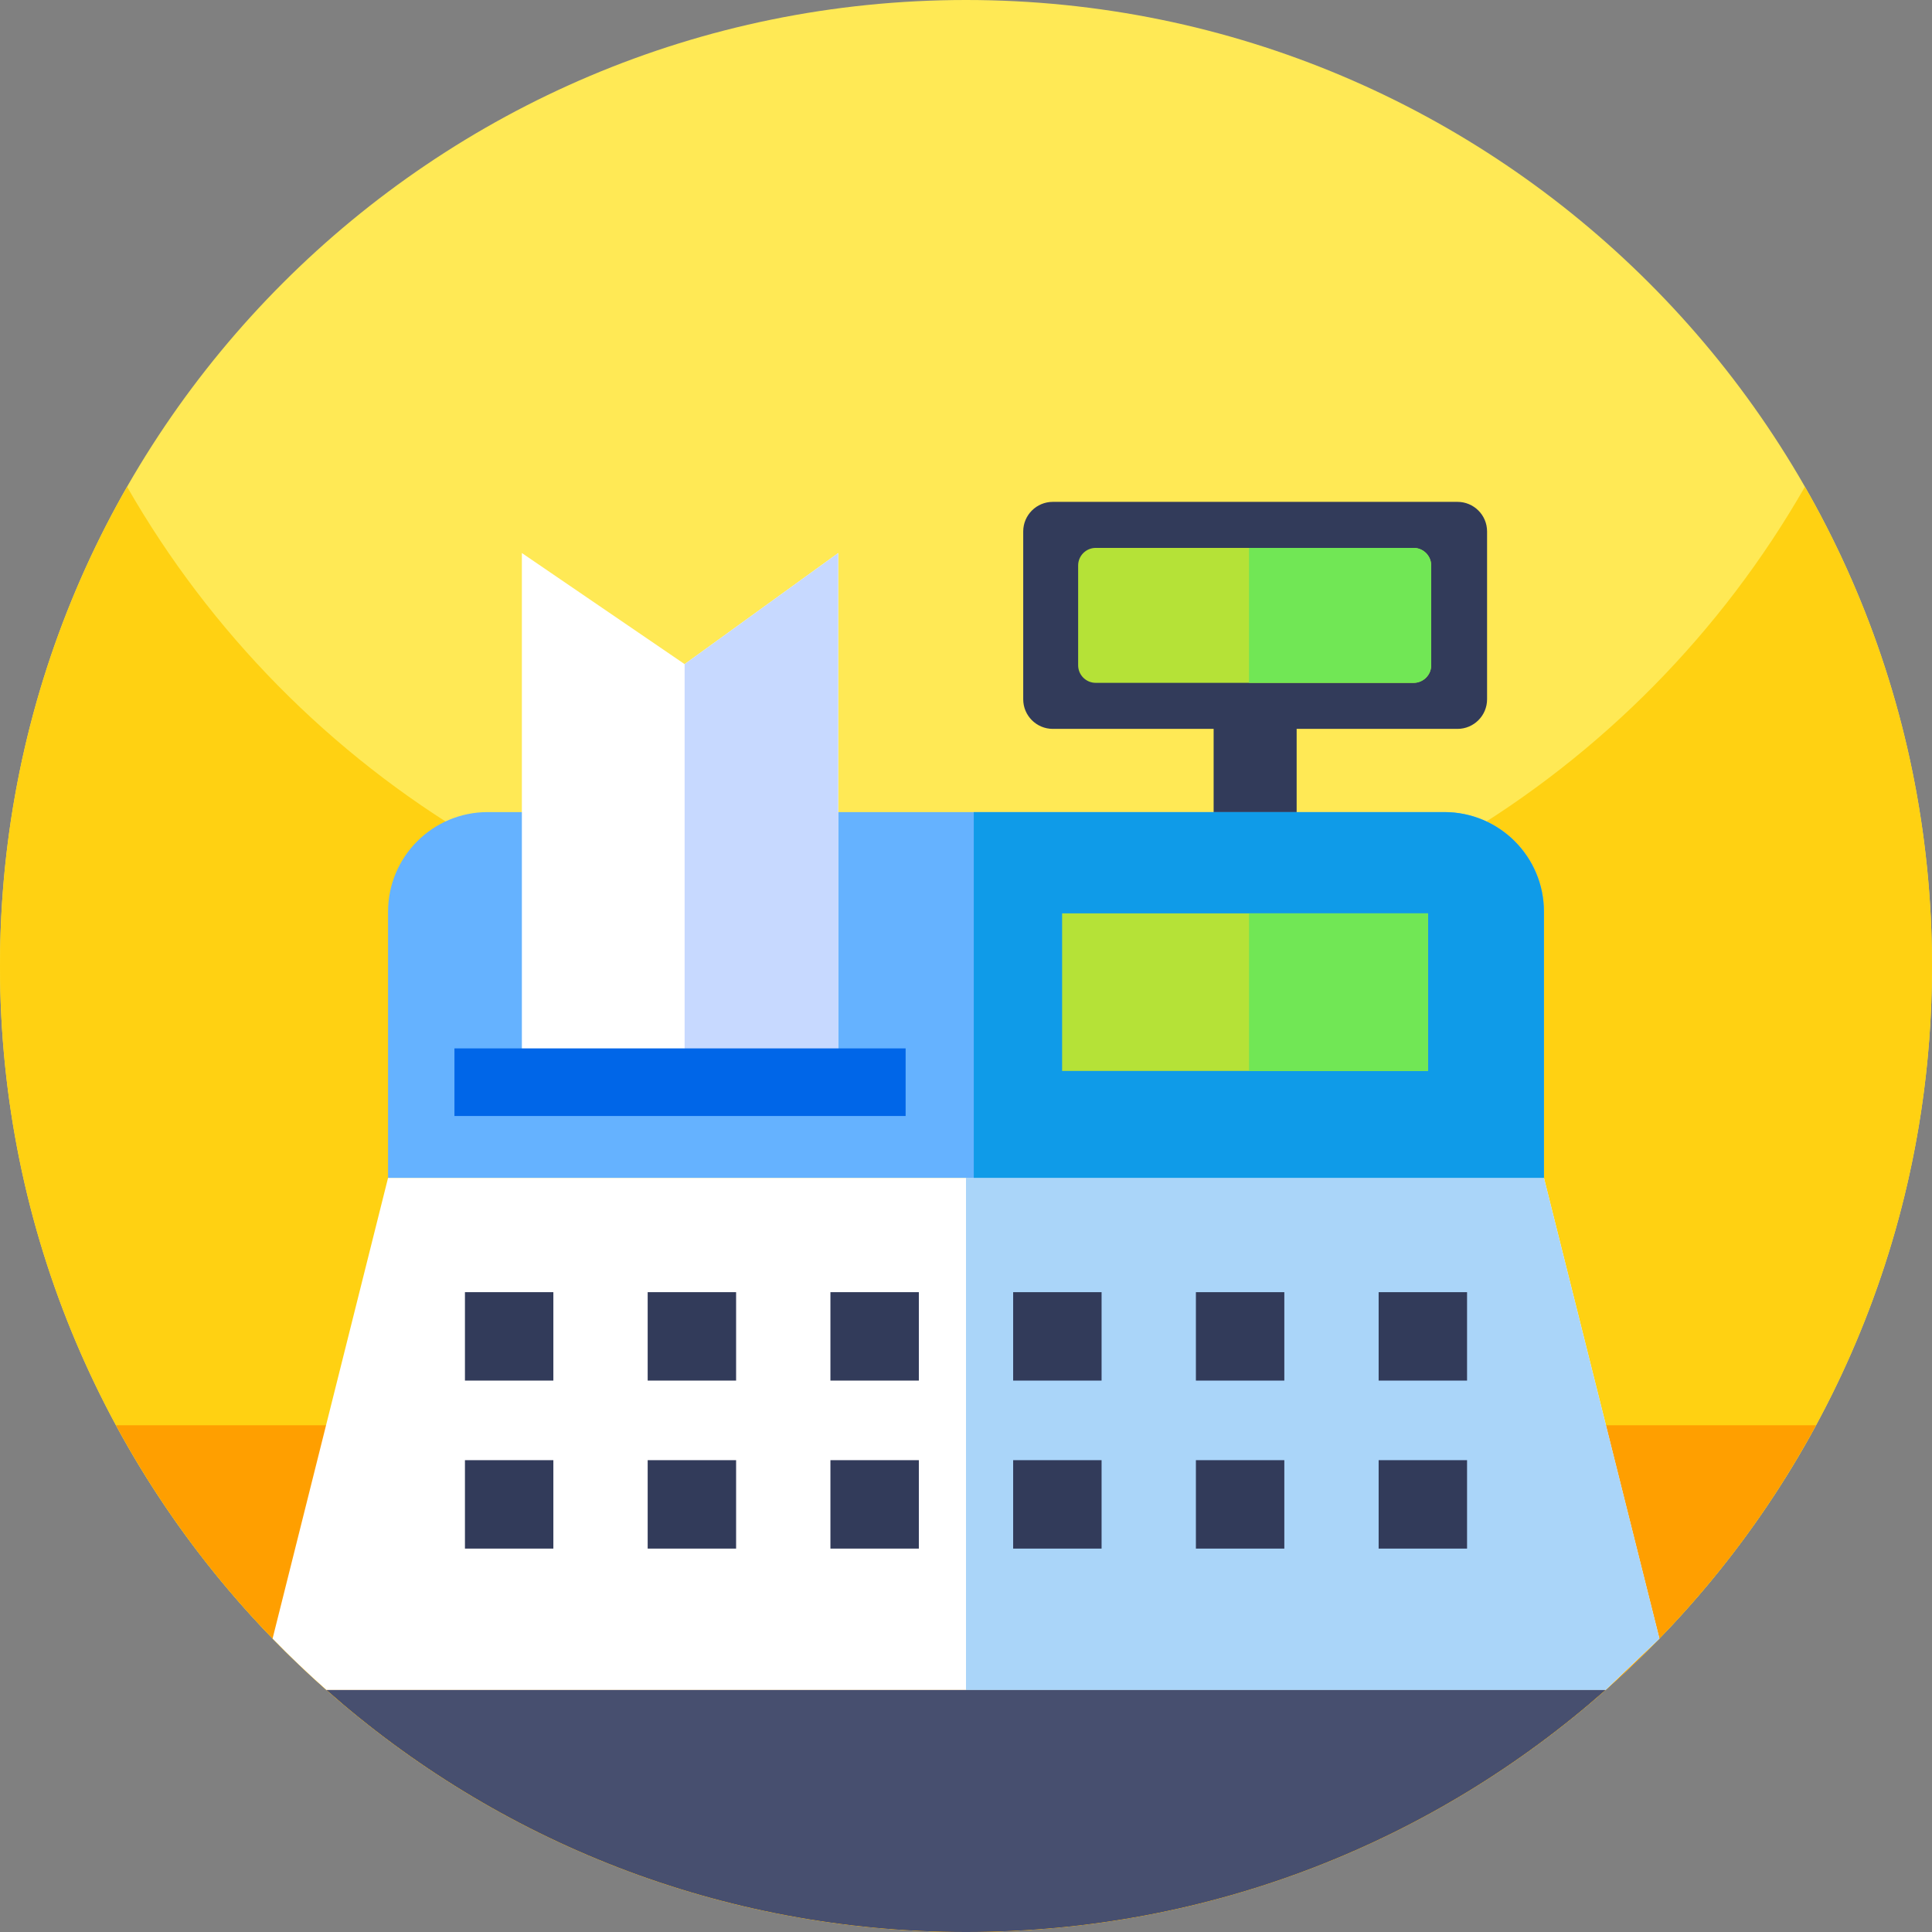 <svg xmlns="http://www.w3.org/2000/svg" height="512pt" version="1.1" viewBox="0 0 512 512" width="512pt">
<rect x="0" y="0" width="512" height="512" fill="#808080" stroke="none"/>
<g id="surface1">
<path d="M 512 256 C 512 397.387 397.387 512 256 512 C 114.613 512 0 397.387 0 256 C 0 114.613 114.613 0 256 0 C 397.387 0 512 114.613 512 256 Z M 512 256 " style=" stroke:none;fill-rule:nonzero;fill:rgb(100%,91.373%,33.333%);fill-opacity:1;" />
<path d="M 512 256 C 512 282.051 508.109 307.191 500.871 330.871 C 468.859 435.719 371.328 512 256 512 C 151.441 512 61.512 449.301 21.77 359.449 C 7.77 327.82 0 292.82 0 256 C 0 209.781 12.25 166.43 33.68 129 C 77.801 206.07 160.84 258 256 258 C 351.16 258 434.211 206.07 478.32 129 C 499.75 166.43 512 209.781 512 256 Z M 512 256 " style=" stroke:none;fill-rule:nonzero;fill:rgb(100%,81.961%,7.059%);fill-opacity:1;" />
<path d="M 30.742 377.703 C 37.898 390.922 46.172 403.441 55.461 415.129 C 102.359 474.148 174.762 512 256 512 C 337.238 512 409.641 474.148 456.539 415.129 C 465.828 403.441 474.102 390.922 481.258 377.703 Z M 30.742 377.703 " style=" stroke:none;fill-rule:nonzero;fill:rgb(100%,62.353%,0%);fill-opacity:1;" />
<path d="M 386.246 193.16 L 279.008 193.16 C 274.676 193.16 271.164 189.652 271.164 185.32 L 271.164 140.84 C 271.164 136.512 274.676 133 279.008 133 L 386.246 133 C 390.578 133 394.09 136.508 394.09 140.84 L 394.09 185.32 C 394.086 189.652 390.578 193.16 386.246 193.16 Z M 386.246 193.16 " style=" stroke:none;fill-rule:nonzero;fill:rgb(19.608%,23.137%,35.294%);fill-opacity:1;" />
<path d="M 379.281 149.859 L 379.281 176.301 C 379.281 178.879 377.191 180.961 374.621 180.961 L 290.379 180.961 C 287.809 180.961 285.719 178.879 285.719 176.301 L 285.719 149.859 C 285.719 147.289 287.809 145.199 290.379 145.199 L 374.621 145.199 C 377.191 145.199 379.281 147.289 379.281 149.859 Z M 379.281 149.859 " style=" stroke:none;fill-rule:nonzero;fill:rgb(70.98%,88.627%,21.569%);fill-opacity:1;" />
<path d="M 321.625 189 L 343.625 189 L 343.625 220 L 321.625 220 Z M 321.625 189 " style=" stroke:none;fill-rule:nonzero;fill:rgb(19.608%,23.137%,35.294%);fill-opacity:1;" />
<path d="M 439.762 434.238 L 409.16 312.148 L 102.84 312.148 L 72.238 434.238 C 76.828 438.961 81.59 443.512 86.531 447.871 L 425.469 447.871 Z M 439.762 434.238 " style=" stroke:none;fill-rule:nonzero;fill:rgb(100%,100%,100%);fill-opacity:1;" />
<path d="M 439.762 434.238 L 409.16 312.148 L 256 312.148 L 256 447.871 L 425.469 447.871 Z M 439.762 434.238 " style=" stroke:none;fill-rule:nonzero;fill:rgb(66.667%,83.529%,97.647%);fill-opacity:1;" />
<path d="M 425.469 447.871 C 380.328 487.781 320.988 512 256 512 C 191.012 512 131.672 487.781 86.531 447.871 Z M 425.469 447.871 " style=" stroke:none;fill-rule:nonzero;fill:rgb(27.843%,30.98%,43.529%);fill-opacity:1;" />
<path d="M 409.16 241.609 L 409.16 312.148 L 102.84 312.148 L 102.84 241.609 C 102.84 227.031 114.66 215.211 129.238 215.211 L 382.762 215.211 C 397.34 215.211 409.16 227.031 409.16 241.609 Z M 409.16 241.609 " style=" stroke:none;fill-rule:nonzero;fill:rgb(39.608%,69.804%,100%);fill-opacity:1;" />
<path d="M 409.16 241.609 L 409.16 312.148 L 258.059 312.148 L 258.059 215.211 L 382.762 215.211 C 397.34 215.211 409.16 227.031 409.16 241.609 Z M 409.16 241.609 " style=" stroke:none;fill-rule:nonzero;fill:rgb(5.882%,60.784%,90.98%);fill-opacity:1;" />
<path d="M 123.215 342.438 L 146.645 342.438 L 146.645 365.871 L 123.215 365.871 Z M 123.215 342.438 " style=" stroke:none;fill-rule:nonzero;fill:rgb(19.608%,23.137%,35.294%);fill-opacity:1;" />
<path d="M 171.641 342.438 L 195.074 342.438 L 195.074 365.871 L 171.641 365.871 Z M 171.641 342.438 " style=" stroke:none;fill-rule:nonzero;fill:rgb(19.608%,23.137%,35.294%);fill-opacity:1;" />
<path d="M 220.07 342.438 L 243.504 342.438 L 243.504 365.871 L 220.07 365.871 Z M 220.07 342.438 " style=" stroke:none;fill-rule:nonzero;fill:rgb(19.608%,23.137%,35.294%);fill-opacity:1;" />
<path d="M 268.496 342.438 L 291.93 342.438 L 291.93 365.871 L 268.496 365.871 Z M 268.496 342.438 " style=" stroke:none;fill-rule:nonzero;fill:rgb(19.608%,23.137%,35.294%);fill-opacity:1;" />
<path d="M 316.926 342.438 L 340.359 342.438 L 340.359 365.871 L 316.926 365.871 Z M 316.926 342.438 " style=" stroke:none;fill-rule:nonzero;fill:rgb(19.608%,23.137%,35.294%);fill-opacity:1;" />
<path d="M 365.355 342.438 L 388.785 342.438 L 388.785 365.871 L 365.355 365.871 Z M 365.355 342.438 " style=" stroke:none;fill-rule:nonzero;fill:rgb(19.608%,23.137%,35.294%);fill-opacity:1;" />
<path d="M 123.215 386.961 L 146.645 386.961 L 146.645 410.395 L 123.215 410.395 Z M 123.215 386.961 " style=" stroke:none;fill-rule:nonzero;fill:rgb(19.608%,23.137%,35.294%);fill-opacity:1;" />
<path d="M 171.641 386.961 L 195.074 386.961 L 195.074 410.395 L 171.641 410.395 Z M 171.641 386.961 " style=" stroke:none;fill-rule:nonzero;fill:rgb(19.608%,23.137%,35.294%);fill-opacity:1;" />
<path d="M 220.07 386.961 L 243.504 386.961 L 243.504 410.395 L 220.07 410.395 Z M 220.07 386.961 " style=" stroke:none;fill-rule:nonzero;fill:rgb(19.608%,23.137%,35.294%);fill-opacity:1;" />
<path d="M 268.496 386.961 L 291.93 386.961 L 291.93 410.395 L 268.496 410.395 Z M 268.496 386.961 " style=" stroke:none;fill-rule:nonzero;fill:rgb(19.608%,23.137%,35.294%);fill-opacity:1;" />
<path d="M 316.926 386.961 L 340.359 386.961 L 340.359 410.395 L 316.926 410.395 Z M 316.926 386.961 " style=" stroke:none;fill-rule:nonzero;fill:rgb(19.608%,23.137%,35.294%);fill-opacity:1;" />
<path d="M 365.355 386.961 L 388.785 386.961 L 388.785 410.395 L 365.355 410.395 Z M 365.355 386.961 " style=" stroke:none;fill-rule:nonzero;fill:rgb(19.608%,23.137%,35.294%);fill-opacity:1;" />
<path d="M 138.301 146.559 L 138.301 286.789 L 222.129 286.789 L 222.129 146.559 L 181.43 176 Z M 138.301 146.559 " style=" stroke:none;fill-rule:nonzero;fill:rgb(100%,100%,100%);fill-opacity:1;" />
<path d="M 181.43 176 L 181.43 286.789 L 222.129 286.789 L 222.129 146.559 Z M 181.43 176 " style=" stroke:none;fill-rule:nonzero;fill:rgb(78.039%,85.098%,100%);fill-opacity:1;" />
<path d="M 281.469 242.051 L 378.422 242.051 L 378.422 283.809 L 281.469 283.809 Z M 281.469 242.051 " style=" stroke:none;fill-rule:nonzero;fill:rgb(70.98%,88.627%,21.569%);fill-opacity:1;" />
<path d="M 120.43 277.836 L 240 277.836 L 240 295.75 L 120.43 295.75 Z M 120.43 277.836 " style=" stroke:none;fill-rule:nonzero;fill:rgb(0%,40%,90.98%);fill-opacity:1;" />
<path d="M 331 242.051 L 378.422 242.051 L 378.422 283.809 L 331 283.809 Z M 331 242.051 " style=" stroke:none;fill-rule:nonzero;fill:rgb(44.314%,90.588%,33.333%);fill-opacity:1;" />
<path d="M 379.281 149.859 L 379.281 176.301 C 379.281 178.879 377.191 180.961 374.621 180.961 L 331 180.961 L 331 145.199 L 374.621 145.199 C 377.191 145.199 379.281 147.289 379.281 149.859 Z M 379.281 149.859 " style=" stroke:none;fill-rule:nonzero;fill:rgb(44.314%,90.588%,33.333%);fill-opacity:1;" />
</g>
</svg>